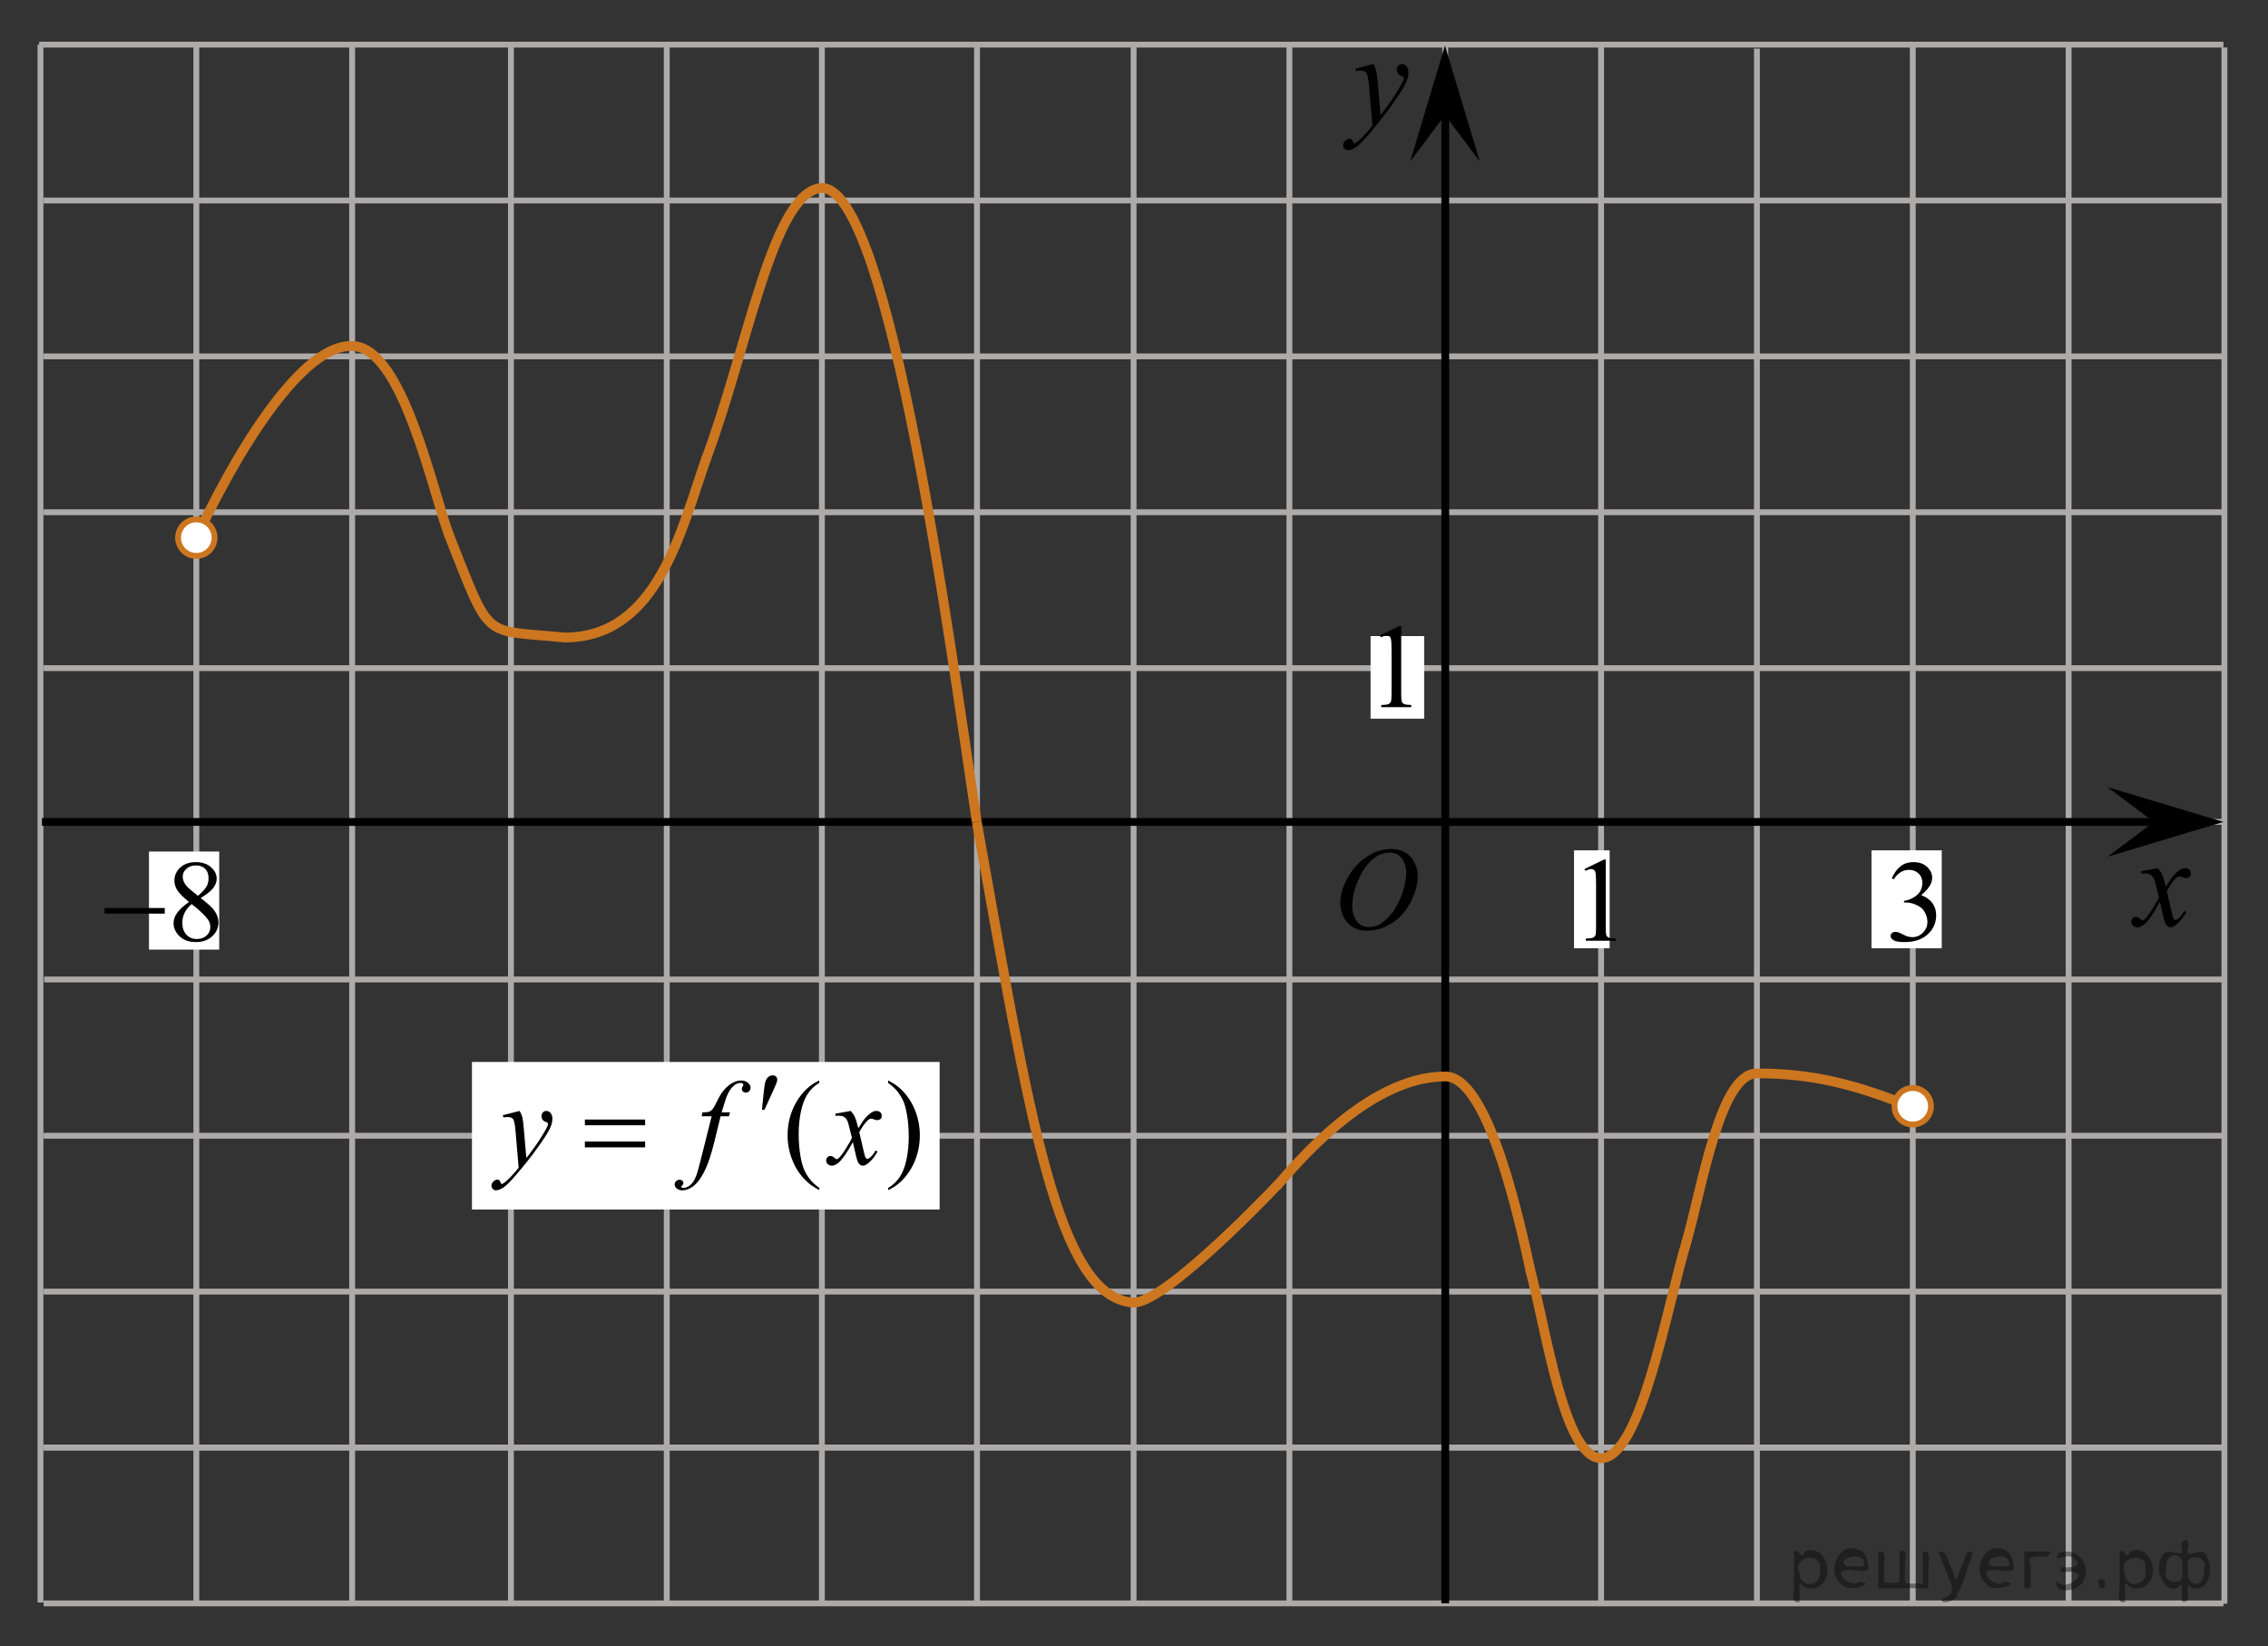 <?xml version="1.0" encoding="utf-8"?>
<!-- Generator: Adobe Illustrator 16.0.0, SVG Export Plug-In . SVG Version: 6.00 Build 0)  -->
<!DOCTYPE svg PUBLIC "-//W3C//DTD SVG 1.1//EN" "http://www.w3.org/Graphics/SVG/1.1/DTD/svg11.dtd">
<svg version="1.1" id="Слой_1" xmlns="http://www.w3.org/2000/svg" xmlns:xlink="http://www.w3.org/1999/xlink" x="0px" y="0px"
	 width="290.582px" height="210.846px" viewBox="453.339 -54.949 290.582 210.846"
	 enable-background="new 453.339 -54.949 290.582 210.846" xml:space="preserve">
<rect x="453.339" y="-54.949" width="290.582" height="210.846" fill="#333333" stroke="none"/>
<line fill="none" stroke="#ADAAAA" stroke-width="0.75" stroke-miterlimit="10" x1="458.356" y1="-49.232" x2="738.213" y2="-49.232"/>
<line fill="none" stroke="#ADAAAA" stroke-width="0.75" stroke-miterlimit="10" x1="458.928" y1="-29.264" x2="738.213" y2="-29.264"/>
<line fill="none" stroke="#ADAAAA" stroke-width="0.75" stroke-miterlimit="10" x1="458.928" y1="-9.299" x2="738.213" y2="-9.299"/>
<line fill="none" stroke="#ADAAAA" stroke-width="0.75" stroke-miterlimit="10" x1="458.928" y1="10.667" x2="738.213" y2="10.667"/>
<line fill="none" stroke="#ADAAAA" stroke-width="0.75" stroke-miterlimit="10" x1="458.928" y1="30.635" x2="738.213" y2="30.635"/>
<line fill="none" stroke="#ADAAAA" stroke-width="0.75" stroke-miterlimit="10" x1="458.928" y1="90.535" x2="738.213" y2="90.535"/>
<line fill="none" stroke="#ADAAAA" stroke-width="0.75" stroke-miterlimit="10" x1="458.928" y1="110.5" x2="738.213" y2="110.5"/>
<line fill="none" stroke="#ADAAAA" stroke-width="0.75" stroke-miterlimit="10" x1="458.928" y1="130.468" x2="738.213" y2="130.468"/>
<line fill="none" stroke="#ADAAAA" stroke-width="0.75" stroke-miterlimit="10" x1="478.494" y1="150.33" x2="478.494" y2="-49.231"/>
<line fill="none" stroke="#ADAAAA" stroke-width="0.75" stroke-miterlimit="10" x1="498.457" y1="150.33" x2="498.457" y2="-49.231"/>
<line fill="none" stroke="#ADAAAA" stroke-width="0.75" stroke-miterlimit="10" x1="518.801" y1="150.33" x2="518.801" y2="-49.231"/>
<line fill="none" stroke="#ADAAAA" stroke-width="0.75" stroke-miterlimit="10" x1="538.766" y1="150.397" x2="538.766" y2="-49.231"/>
<line fill="none" stroke="#ADAAAA" stroke-width="0.75" stroke-miterlimit="10" x1="558.641" y1="150.542" x2="558.641" y2="-49.231"/>
<line fill="none" stroke="#ADAAAA" stroke-width="0.75" stroke-miterlimit="10" x1="598.578" y1="150.542" x2="598.578" y2="-49.237"/>
<line fill="none" stroke="#ADAAAA" stroke-width="0.75" stroke-miterlimit="10" x1="618.541" y1="150.425" x2="618.541" y2="-49.237"/>
<line fill="none" stroke="#ADAAAA" stroke-width="0.75" stroke-miterlimit="10" x1="638.508" y1="150.052" x2="638.508" y2="-49.394"/>
<line fill="none" stroke="#ADAAAA" stroke-width="0.75" stroke-miterlimit="10" x1="658.475" y1="150.408" x2="658.475" y2="-49.394"/>
<line fill="none" stroke="#ADAAAA" stroke-width="0.75" stroke-miterlimit="10" x1="678.441" y1="150.408" x2="678.441" y2="-48.723"/>
<g>
	<g>
		<g>
			<g>
				<g>
					<g>
						<g>
							<g>
								<g>
									<g>
										<g>
											<defs>
												<polygon id="SVGID_1_" points="632.264,-31.428 641.363,-31.428 641.363,-51.948 614.939,-51.948 614.939,-31.428 
																									"/>
											</defs>
											<clipPath id="SVGID_2_">
												<use xlink:href="#SVGID_1_"  overflow="visible"/>
											</clipPath>
											<g clip-path="url(#SVGID_2_)">
												<path d="M629.299-46.744c0.178,0.317,0.301,0.613,0.367,0.889s0.139,0.819,0.205,1.627l0.35,4.033
													c0.313-0.394,0.771-1.016,1.369-1.869c0.289-0.415,0.646-0.98,1.066-1.697c0.262-0.438,0.416-0.743,0.477-0.918
													c0.029-0.087,0.047-0.178,0.047-0.271c0-0.06-0.021-0.109-0.057-0.148c-0.035-0.038-0.135-0.083-0.285-0.135
													c-0.151-0.052-0.283-0.147-0.391-0.287c-0.105-0.14-0.148-0.299-0.148-0.479c0-0.224,0.063-0.404,0.188-0.541
													c0.125-0.137,0.283-0.205,0.479-0.205c0.229,0,0.43,0.1,0.592,0.299c0.16,0.199,0.242,0.474,0.242,0.824
													c0,0.432-0.146,0.925-0.43,1.479c-0.279,0.555-0.83,1.406-1.639,2.554c-0.813,1.147-1.787,2.399-2.939,3.755
													c-0.793,0.935-1.381,1.523-1.766,1.767c-0.386,0.244-0.711,0.364-0.979,0.364c-0.162,0-0.311-0.063-0.436-0.192
													c-0.123-0.128-0.187-0.277-0.187-0.446c0-0.214,0.084-0.407,0.256-0.582c0.172-0.176,0.354-0.263,0.558-0.263
													c0.104,0,0.188,0.024,0.266,0.074c0.041,0.026,0.088,0.104,0.137,0.233c0.056,0.128,0.101,0.214,0.144,0.258
													c0.021,0.027,0.063,0.041,0.096,0.041c0.029,0,0.09-0.027,0.166-0.082c0.289-0.187,0.625-0.48,1.01-0.885
													c0.505-0.536,0.877-0.974,1.115-1.313l-0.438-5.197c-0.072-0.858-0.188-1.38-0.332-1.566
													c-0.146-0.188-0.396-0.279-0.738-0.279c-0.107,0-0.309,0.017-0.59,0.049L627-46.156L629.299-46.744z"/>
											</g>
										</g>
									</g>
								</g>
							</g>
						</g>
					</g>
				</g>
			</g>
		</g>
	</g>
</g>
<line fill="none" x1="575.727" y1="79.888" x2="646.443" y2="9.173"/>
<line fill="none" x1="582.727" y1="74.898" x2="583.08" y2="74.898"/>
<line fill="none" x1="577.186" y1="83.388" x2="570.449" y2="63.138"/>
<line fill="none" x1="569.564" y1="62.388" x2="569.393" y2="62.22"/>
<line fill="none" x1="567.564" y1="60.875" x2="567.393" y2="60.47"/>
<path fill="none" d="M571.477,67.837c0,0-0.172,0-0.383,0"/>
<path fill="none" d="M562.143,54.337c0,0-0.45,0-1.021,0"/>
<line fill="none" stroke="#ADAAAA" stroke-width="0.75" stroke-miterlimit="10" x1="698.408" y1="150.483" x2="698.408" y2="-49.394"/>
<path fill="none" stroke="#000000" stroke-width="1.25" stroke-linejoin="round" stroke-miterlimit="8" d="M570.102,70.568"/>
<path fill="none" stroke="#000000" stroke-width="1.25" stroke-linejoin="round" stroke-miterlimit="8" d="M540.691,100.52"/>
<path fill="none" stroke="#000000" stroke-width="1.25" stroke-linejoin="round" stroke-miterlimit="8" d="M498.832-49.232"/>
<line fill="none" stroke="#ADAAAA" stroke-width="0.75" stroke-miterlimit="10" x1="738.336" y1="150.487" x2="738.336" y2="-48.869"/>
<polygon points="638.473,-40.204 634.018,-34.262 638.469,-49.114 642.934,-34.267 "/>
<path fill="none" stroke="#000000" stroke-width="1.25" stroke-linejoin="round" stroke-miterlimit="8" d="M585.291,3.679"/>
<line fill="none" stroke="#ADAAAA" stroke-width="0.75" stroke-miterlimit="10" x1="718.375" y1="150.483" x2="718.375" y2="-49.394"/>
<path fill="none" stroke="#000000" stroke-width="1.25" stroke-linejoin="round" stroke-miterlimit="8" d="M669.529,64.68"/>
<path fill="none" stroke="#000000" stroke-width="1.25" stroke-linejoin="round" stroke-miterlimit="8" d="M532.525-5.5"/>
<line fill="none" stroke="#ADAAAA" stroke-width="0.75" stroke-miterlimit="10" x1="578.516" y1="150.542" x2="578.516" y2="-49.231"/>
<line fill="none" stroke="#ADAAAA" stroke-width="0.75" stroke-miterlimit="10" x1="458.928" y1="130.468" x2="738.213" y2="130.468"/>
<line fill="none" stroke="#ADAAAA" stroke-width="0.75" stroke-miterlimit="10" x1="458.928" y1="150.438" x2="738.213" y2="150.438"/>
<line fill="none" stroke="#ADAAAA" stroke-width="0.75" stroke-miterlimit="10" x1="458.928" y1="50.329" x2="738.213" y2="50.329"/>
<path fill="none" stroke="#000000" stroke-width="1.25" stroke-linejoin="round" stroke-miterlimit="8" d="M738.336,107.921"/>
<path fill="none" stroke="#000000" stroke-width="1.25" stroke-linejoin="round" stroke-miterlimit="8" d="M726.42,103.421"/>
<path fill="none" stroke="#CC761F" stroke-width="1.25" stroke-linejoin="round" stroke-miterlimit="8" d="M669.371,104.291
	c2.072-7.167,4.313-21.743,9.07-21.743c7.262,0,12.762,1.461,19.967,4.364"/>
<path fill="none" stroke="#000000" stroke-width="1.25" stroke-linejoin="round" stroke-miterlimit="8" d="M618.262,9.964"/>
<path fill="none" stroke="#CC761F" stroke-width="1.25" stroke-linejoin="round" stroke-miterlimit="8" d="M649.361,107.615
	c2.069,7.6,4.354,24.225,9.112,24.225c5.125,0,8.476-19.633,10.957-27.752"/>
<line fill="none" stroke="#ADAAAA" stroke-width="0.75" stroke-miterlimit="10" x1="458.527" y1="150.33" x2="458.527" y2="-49.232"/>
<line fill="none" stroke="#000000" stroke-miterlimit="10" x1="458.715" y1="50.339" x2="734.391" y2="50.339"/>
<rect x="513.808" y="81.083" fill="#FFFFFF" width="59.917" height="18.903"/>
<path fill="none" stroke="#000000" stroke-width="1.25" stroke-linejoin="round" stroke-miterlimit="8" d="M610.521,50.583"/>
<path fill="none" stroke="#CC761F" stroke-width="1.25" stroke-linejoin="round" stroke-miterlimit="8" d="M510.816,13.461
	c5.528,13.919,4.144,12.19,14.864,13.252c12.084,0,14.99-14.146,18.218-23.129"/>
<path fill="none" stroke="#CC761F" stroke-width="1.25" stroke-linejoin="round" stroke-miterlimit="8" d="M478.494,13.922
	c6.854-14.458,14.494-24.813,19.963-24.542c6.475,0,10.365,18.886,12.455,24.329"/>
<path fill="none" stroke="#CC761F" stroke-width="1.25" stroke-linejoin="round" stroke-miterlimit="8" d="M543.766,3.943
	c5.375-14.271,8.625-34.501,14.875-34.813c8.75,0,16.625,59.917,19.845,81.208"/>
<g>
	<g>
		<g>
			<g>
				<g>
					<g>
						<g>
							<g>
								<g>
									<g>
										<defs>
											<rect id="SVGID_3_" x="722.904" y="50.661" width="16.127" height="18.541"/>
										</defs>
										<clipPath id="SVGID_4_">
											<use xlink:href="#SVGID_3_"  overflow="visible"/>
										</clipPath>
										<g clip-path="url(#SVGID_4_)">
											<path d="M729.785,56.25c0.258,0.283,0.451,0.566,0.584,0.85c0.094,0.193,0.248,0.709,0.465,1.539l0.691-1.074
												c0.184-0.262,0.399-0.51,0.668-0.743c0.264-0.235,0.489-0.396,0.688-0.481c0.127-0.058,0.271-0.082,0.418-0.082
												c0.23,0,0.404,0.063,0.539,0.188s0.201,0.277,0.201,0.457c0,0.205-0.039,0.348-0.119,0.424
												c-0.145,0.135-0.313,0.203-0.504,0.203c-0.107,0-0.229-0.023-0.354-0.072c-0.245-0.088-0.411-0.131-0.495-0.131
												c-0.128,0-0.273,0.076-0.445,0.229c-0.326,0.281-0.715,0.828-1.166,1.641l0.646,2.804
												c0.104,0.431,0.188,0.688,0.254,0.771c0.063,0.084,0.14,0.127,0.201,0.127c0.105,0,0.234-0.063,0.392-0.188
												c0.289-0.25,0.532-0.574,0.735-0.979l0.271,0.146c-0.33,0.641-0.75,1.172-1.262,1.598
												c-0.289,0.238-0.531,0.356-0.729,0.356c-0.295,0-0.521-0.172-0.699-0.514c-0.104-0.214-0.338-1.125-0.688-2.738
												c-0.816,1.474-1.479,2.42-1.974,2.845c-0.315,0.271-0.629,0.407-0.93,0.407c-0.211,0-0.399-0.077-0.574-0.235
												c-0.125-0.119-0.188-0.279-0.188-0.479c0-0.181,0.063-0.328,0.176-0.446c0.113-0.117,0.258-0.182,0.426-0.182
												s0.353,0.089,0.537,0.264c0.139,0.125,0.236,0.188,0.313,0.188c0.063,0,0.146-0.045,0.241-0.131
												c0.248-0.207,0.584-0.65,1.011-1.336c0.426-0.688,0.703-1.182,0.834-1.481c-0.324-1.319-0.502-2.021-0.523-2.097
												c-0.121-0.354-0.274-0.604-0.477-0.748c-0.189-0.146-0.479-0.221-0.854-0.221c-0.121,0-0.264,0.006-0.418,0.016v-0.293
												L729.785,56.25z"/>
										</g>
									</g>
								</g>
							</g>
						</g>
					</g>
				</g>
			</g>
		</g>
	</g>
</g>
<polygon points="729.301,50.336 723.354,45.881 738.207,50.333 723.361,54.797 "/>
<line fill="none" stroke="#ADAAAA" stroke-width="0.75" stroke-miterlimit="10" x1="458.996" y1="70.518" x2="738.281" y2="70.518"/>
<path fill="none" stroke="#CC761F" stroke-width="1.25" stroke-linejoin="round" stroke-miterlimit="8" d="M578.484,50.339
	c6.696,37.292,10.268,60.979,20.086,61.573c3.813,0,15.7-12.176,18.594-15.219"/>
<line fill="none" stroke="#000000" stroke-miterlimit="10" x1="638.508" y1="150.425" x2="638.508" y2="-40.828"/>
<rect x="693.121" y="53.978" fill="#FFFFFF" width="9" height="12.543"/>
<rect x="472.426" y="54.13" fill="#FFFFFF" width="9" height="12.563"/>
<rect x="628.942" y="26.531" fill="#FFFFFF" width="6.865" height="10.586"/>
<g>
	<g>
		<path d="M630.138,26.453l2.479-1.209h0.248v8.598c0,0.57,0.021,0.926,0.07,1.066c0.047,0.141,0.146,0.248,0.297,0.321
			c0.15,0.074,0.457,0.117,0.92,0.127v0.279h-3.842v-0.277c0.482-0.01,0.793-0.051,0.939-0.122c0.141-0.072,0.232-0.173,0.295-0.296
			c0.055-0.12,0.082-0.487,0.082-1.1v-5.498c0-0.74-0.025-1.217-0.074-1.427c-0.035-0.16-0.104-0.277-0.189-0.354
			c-0.096-0.074-0.203-0.111-0.336-0.111c-0.188,0-0.439,0.078-0.771,0.231L630.138,26.453z"/>
	</g>
</g>
<rect x="655.007" y="53.978" fill="#FFFFFF" width="4.563" height="12.543"/>
<g>
	<g>
		<path d="M656.341,56.373l2.482-1.209h0.248v8.598c0,0.57,0.02,0.927,0.068,1.066c0.047,0.141,0.146,0.248,0.297,0.321
			s0.457,0.116,0.92,0.127v0.276h-3.842v-0.273c0.482-0.014,0.793-0.055,0.938-0.123c0.143-0.072,0.234-0.17,0.297-0.293
			c0.055-0.124,0.082-0.49,0.082-1.104v-5.497c0-0.739-0.025-1.217-0.074-1.427c-0.035-0.16-0.102-0.277-0.191-0.354
			c-0.094-0.075-0.201-0.112-0.334-0.112c-0.188,0-0.441,0.078-0.77,0.231L656.341,56.373z"/>
	</g>
</g>
<g>
	<g>
		<g>
			<g>
				<g>
					<g>
						<g>
							<g>
								<g>
									<g>
										<defs>
											<rect id="SVGID_5_" x="622.114" y="50.293" width="16.438" height="17.871"/>
										</defs>
										<clipPath id="SVGID_6_">
											<use xlink:href="#SVGID_5_"  overflow="visible"/>
										</clipPath>
										<g clip-path="url(#SVGID_6_)">
											<path d="M631.593,53.8c0.662,0,1.248,0.146,1.76,0.434s0.91,0.716,1.197,1.275c0.289,0.563,0.439,1.148,0.439,1.754
												c0,1.072-0.314,2.197-0.934,3.379c-0.621,1.181-1.439,2.076-2.439,2.695s-2.031,0.934-3.104,0.934
												c-0.771,0-1.414-0.174-1.936-0.516c-0.52-0.344-0.896-0.793-1.146-1.355c-0.248-0.563-0.371-1.104-0.371-1.633
												c0-0.938,0.23-1.856,0.676-2.771c0.445-0.912,0.98-1.676,1.604-2.289c0.623-0.611,1.289-1.084,1.994-1.414
												C630.05,53.966,630.8,53.8,631.593,53.8z M631.343,54.273c-0.488,0-0.977,0.123-1.438,0.367
												c-0.465,0.244-0.938,0.644-1.396,1.195c-0.461,0.553-0.875,1.279-1.242,2.176c-0.451,1.104-0.678,2.146-0.678,3.123
												c0,0.697,0.18,1.316,0.535,1.855s0.904,0.811,1.646,0.811c0.445,0,0.889-0.111,1.313-0.332
												c0.432-0.223,0.875-0.602,1.346-1.139c0.584-0.674,1.07-1.535,1.477-2.58c0.395-1.047,0.598-2.021,0.598-2.928
												c0-0.671-0.182-1.265-0.537-1.777C632.603,54.534,632.063,54.273,631.343,54.273z"/>
										</g>
									</g>
								</g>
							</g>
						</g>
					</g>
				</g>
			</g>
		</g>
	</g>
</g>
<g>
	<g>
		<path d="M477.552,60.585c-0.789-0.64-1.298-1.154-1.525-1.542c-0.229-0.388-0.342-0.79-0.342-1.208c0-0.64,0.25-1.191,0.75-1.654
			s1.164-0.695,1.992-0.695c0.805,0,1.451,0.216,1.941,0.647s0.735,0.924,0.735,1.477c0,0.368-0.132,0.744-0.396,1.127
			c-0.265,0.383-0.816,0.834-1.654,1.353c0.862,0.659,1.434,1.178,1.713,1.556c0.373,0.495,0.559,1.016,0.559,1.564
			c0,0.693-0.267,1.286-0.801,1.778c-0.535,0.492-1.235,0.738-2.104,0.738c-0.946,0-1.684-0.293-2.214-0.88
			c-0.421-0.47-0.632-0.984-0.632-1.542c0-0.436,0.148-0.869,0.444-1.298C476.315,61.578,476.826,61.104,477.552,60.585z
			 M477.897,60.861c-0.406,0.339-0.708,0.709-0.904,1.109s-0.294,0.833-0.294,1.298c0,0.625,0.173,1.126,0.519,1.502
			c0.346,0.375,0.785,0.563,1.319,0.563c0.53,0,0.954-0.148,1.272-0.443c0.318-0.296,0.479-0.655,0.479-1.077
			c0-0.349-0.094-0.662-0.28-0.938C479.66,62.362,478.957,61.69,477.897,60.861z M478.707,59.807
			c0.588-0.523,0.961-0.937,1.117-1.24c0.157-0.303,0.235-0.646,0.235-1.029c0-0.509-0.145-0.908-0.434-1.196
			c-0.289-0.289-0.684-0.433-1.184-0.433c-0.501,0-0.907,0.143-1.221,0.429c-0.314,0.286-0.471,0.621-0.471,1.004
			c0,0.252,0.064,0.504,0.194,0.756c0.13,0.252,0.315,0.492,0.556,0.72L478.707,59.807z"/>
	</g>
	<g>
		<path d="M466.729,61.363h7.721v0.72h-7.721V61.363z"/>
	</g>
</g>
<g>
	<g>
		<path d="M695.717,57.566c0.293-0.664,0.664-1.177,1.111-1.538c0.448-0.361,1.006-0.542,1.673-0.542
			c0.825,0,1.457,0.257,1.897,0.771c0.334,0.383,0.5,0.793,0.5,1.229c0,0.718-0.47,1.459-1.411,2.226
			c0.633,0.238,1.11,0.577,1.435,1.019c0.323,0.441,0.485,0.96,0.485,1.556c0,0.854-0.283,1.593-0.85,2.218
			c-0.738,0.814-1.809,1.222-3.21,1.222c-0.692,0-1.164-0.082-1.415-0.247c-0.25-0.165-0.375-0.342-0.375-0.531
			c0-0.141,0.06-0.264,0.178-0.371c0.119-0.106,0.262-0.16,0.429-0.16c0.127,0,0.256,0.02,0.388,0.059
			c0.086,0.024,0.28,0.112,0.584,0.265s0.514,0.244,0.63,0.273c0.187,0.053,0.387,0.08,0.599,0.08c0.517,0,0.965-0.192,1.348-0.575
			c0.382-0.383,0.572-0.836,0.572-1.36c0-0.383-0.089-0.757-0.266-1.12c-0.132-0.271-0.275-0.478-0.433-0.618
			c-0.217-0.194-0.516-0.37-0.895-0.527c-0.38-0.158-0.767-0.236-1.161-0.236h-0.243v-0.218c0.399-0.048,0.801-0.187,1.203-0.415
			c0.401-0.228,0.694-0.502,0.876-0.822c0.182-0.32,0.273-0.672,0.273-1.055c0-0.5-0.163-0.903-0.489-1.211
			s-0.732-0.462-1.218-0.462c-0.784,0-1.439,0.402-1.966,1.208L695.717,57.566z"/>
	</g>
</g>
<g>
	<g>
		<path d="M558.307,97.219v0.279c-0.74-0.382-1.357-0.831-1.853-1.344c-0.706-0.73-1.251-1.591-1.633-2.583
			c-0.383-0.992-0.573-2.021-0.573-3.088c0-1.56,0.375-2.983,1.125-4.27c0.75-1.286,1.728-2.206,2.934-2.76v0.317
			c-0.603,0.342-1.098,0.811-1.485,1.404c-0.388,0.594-0.677,1.347-0.867,2.258c-0.191,0.911-0.287,1.862-0.287,2.854
			c0,1.077,0.081,2.057,0.242,2.938c0.128,0.694,0.282,1.252,0.464,1.672c0.181,0.42,0.425,0.824,0.731,1.212
			S557.812,96.866,558.307,97.219z"/>
		<path d="M567.131,83.771v-0.317c0.745,0.378,1.365,0.823,1.861,1.336c0.7,0.735,1.242,1.597,1.625,2.586
			c0.382,0.989,0.573,2.02,0.573,3.092c0,1.561-0.374,2.984-1.121,4.27c-0.748,1.286-1.728,2.206-2.938,2.76v-0.279
			c0.604-0.347,1.1-0.817,1.489-1.408s0.68-1.344,0.868-2.258s0.283-1.866,0.283-2.858c0-1.072-0.081-2.051-0.243-2.937
			c-0.122-0.695-0.275-1.251-0.459-1.669c-0.185-0.417-0.428-0.82-0.732-1.208C568.033,84.493,567.631,84.124,567.131,83.771z"/>
	</g>
	<g>
		<path d="M519.917,87.357c0.167,0.292,0.282,0.565,0.346,0.819c0.063,0.254,0.128,0.754,0.191,1.499l0.323,3.715
			c0.295-0.362,0.721-0.937,1.28-1.722c0.27-0.382,0.603-0.903,1-1.563c0.24-0.403,0.387-0.685,0.441-0.846
			c0.029-0.081,0.044-0.164,0.044-0.249c0-0.056-0.018-0.101-0.052-0.136c-0.034-0.035-0.124-0.077-0.269-0.125
			s-0.265-0.136-0.36-0.264s-0.144-0.275-0.144-0.442c0-0.206,0.06-0.372,0.177-0.498c0.118-0.126,0.265-0.189,0.441-0.189
			c0.216,0,0.399,0.092,0.552,0.276c0.151,0.184,0.228,0.437,0.228,0.759c0,0.397-0.132,0.852-0.396,1.363
			c-0.266,0.511-0.775,1.295-1.53,2.352s-1.669,2.21-2.743,3.458c-0.74,0.861-1.289,1.403-1.646,1.627
			c-0.358,0.224-0.665,0.336-0.92,0.336c-0.151,0-0.285-0.059-0.4-0.177c-0.115-0.119-0.173-0.256-0.173-0.412
			c0-0.196,0.08-0.375,0.239-0.536s0.332-0.242,0.519-0.242c0.098,0,0.179,0.022,0.242,0.068c0.039,0.025,0.082,0.097,0.129,0.215
			s0.089,0.197,0.129,0.238c0.024,0.025,0.054,0.038,0.088,0.038c0.029,0,0.081-0.025,0.154-0.075
			c0.27-0.171,0.584-0.443,0.941-0.815c0.471-0.494,0.818-0.896,1.044-1.208l-0.411-4.787c-0.069-0.79-0.172-1.271-0.31-1.442
			c-0.137-0.171-0.367-0.257-0.69-0.257c-0.104,0-0.287,0.015-0.552,0.045l-0.066-0.279L519.917,87.357z"/>
		<path d="M546.869,87.539l-0.133,0.499h-1.073l-0.809,3.3c-0.358,1.455-0.719,2.58-1.081,3.375
			c-0.515,1.123-1.069,1.898-1.662,2.326c-0.451,0.327-0.902,0.491-1.354,0.491c-0.294,0-0.544-0.091-0.75-0.272
			c-0.151-0.125-0.228-0.29-0.228-0.491c0-0.161,0.063-0.301,0.188-0.419s0.278-0.177,0.459-0.177c0.133,0,0.244,0.042,0.335,0.128
			c0.091,0.086,0.136,0.184,0.136,0.295c0,0.11-0.051,0.214-0.154,0.31c-0.078,0.07-0.117,0.123-0.117,0.158
			c0,0.045,0.017,0.081,0.051,0.106c0.045,0.035,0.113,0.053,0.206,0.053c0.211,0,0.433-0.068,0.666-0.204
			c0.232-0.136,0.439-0.338,0.621-0.607c0.182-0.27,0.353-0.658,0.515-1.167c0.068-0.211,0.253-0.909,0.552-2.091l1.279-5.112
			h-1.279l0.103-0.499c0.407,0,0.691-0.029,0.854-0.087c0.162-0.058,0.31-0.168,0.444-0.332s0.311-0.469,0.526-0.917
			c0.289-0.604,0.566-1.072,0.831-1.404c0.362-0.448,0.743-0.784,1.144-1.008c0.399-0.224,0.775-0.336,1.129-0.336
			c0.372,0,0.671,0.097,0.896,0.291s0.339,0.404,0.339,0.63c0,0.176-0.057,0.325-0.17,0.445c-0.112,0.121-0.257,0.181-0.434,0.181
			c-0.151,0-0.275-0.045-0.371-0.136c-0.096-0.09-0.144-0.199-0.144-0.325c0-0.081,0.032-0.18,0.096-0.298
			c0.063-0.118,0.096-0.197,0.096-0.238c0-0.07-0.022-0.123-0.066-0.159c-0.063-0.05-0.157-0.075-0.279-0.075
			c-0.309,0-0.586,0.101-0.831,0.302c-0.328,0.267-0.623,0.685-0.883,1.253c-0.132,0.297-0.375,1.035-0.728,2.212H546.869z"/>
		<path d="M562.333,87.357c0.24,0.262,0.422,0.524,0.544,0.785c0.089,0.182,0.233,0.657,0.435,1.427l0.646-0.997
			c0.172-0.242,0.38-0.472,0.625-0.691c0.245-0.219,0.461-0.369,0.647-0.449c0.118-0.05,0.248-0.076,0.39-0.076
			c0.211,0,0.379,0.058,0.504,0.174s0.188,0.257,0.188,0.423c0,0.191-0.037,0.322-0.11,0.393c-0.137,0.126-0.294,0.189-0.471,0.189
			c-0.103,0-0.213-0.023-0.331-0.068c-0.23-0.08-0.385-0.121-0.463-0.121c-0.118,0-0.258,0.07-0.419,0.211
			c-0.305,0.262-0.667,0.768-1.089,1.518l0.604,2.598c0.093,0.397,0.171,0.635,0.235,0.713c0.063,0.078,0.127,0.117,0.19,0.117
			c0.104,0,0.224-0.058,0.36-0.174c0.27-0.231,0.501-0.534,0.691-0.906l0.258,0.136c-0.309,0.594-0.701,1.087-1.177,1.48
			c-0.27,0.221-0.498,0.332-0.684,0.332c-0.275,0-0.493-0.159-0.654-0.476c-0.104-0.196-0.316-1.042-0.641-2.537
			c-0.765,1.364-1.377,2.243-1.838,2.635c-0.299,0.251-0.589,0.377-0.868,0.377c-0.195,0-0.375-0.073-0.536-0.219
			c-0.118-0.111-0.177-0.259-0.177-0.446c0-0.166,0.054-0.304,0.161-0.415c0.108-0.111,0.241-0.166,0.397-0.166
			c0.157,0,0.323,0.081,0.5,0.241c0.128,0.116,0.226,0.174,0.294,0.174c0.06,0,0.135-0.04,0.229-0.121
			c0.23-0.191,0.544-0.604,0.941-1.238c0.396-0.634,0.656-1.092,0.779-1.375c-0.304-1.223-0.469-1.87-0.493-1.94
			c-0.112-0.327-0.26-0.559-0.44-0.695c-0.182-0.136-0.449-0.204-0.802-0.204c-0.113,0-0.243,0.005-0.39,0.015v-0.272
			L562.333,87.357z"/>
	</g>
	<g>
		<path d="M550.962,87.211l0.229-2.235c0.063-0.634,0.127-1.062,0.19-1.284c0.094-0.317,0.225-0.544,0.394-0.683
			s0.359-0.208,0.57-0.208c0.177,0,0.316,0.05,0.419,0.151s0.154,0.229,0.154,0.385c0,0.121-0.024,0.249-0.073,0.385
			c-0.063,0.191-0.245,0.612-0.544,1.261l-1.016,2.228H550.962z"/>
	</g>
	<g>
		<path d="M528.275,88.46h7.721v0.732h-7.721V88.46z M528.275,91.276h7.721v0.748h-7.721V91.276z"/>
	</g>
</g>
<circle fill="#FFFFFF" stroke="#CC761F" stroke-width="0.75" stroke-miterlimit="10" cx="478.493" cy="13.922" r="2.339"/>
<circle fill="#FFFFFF" stroke="#CC761F" stroke-width="0.75" stroke-miterlimit="10" cx="698.407" cy="86.76" r="2.339"/>
<path fill="none" stroke="#0A990A" stroke-width="1.25" stroke-linecap="round" stroke-linejoin="round" stroke-miterlimit="8" d="
	M458.527-49.864"/>
<path fill="none" stroke="#0A990A" stroke-width="1.25" stroke-linecap="round" stroke-linejoin="round" stroke-miterlimit="8" d="
	M453.339-54.949"/>
<path fill="none" stroke="#0A990A" stroke-width="1.25" stroke-linecap="round" stroke-linejoin="round" stroke-miterlimit="8" d="
	M455.046-52.947"/>
<path fill="none" stroke="#0A990A" stroke-width="1.25" stroke-linecap="round" stroke-linejoin="round" stroke-miterlimit="8" d="
	M743.921,155.897"/>
<path fill="none" stroke="#0A990A" stroke-width="1.25" stroke-linecap="round" stroke-linejoin="round" stroke-miterlimit="8" d="
	M738.732,150.813"/>
<path fill="none" stroke="#0A990A" stroke-width="1.25" stroke-linecap="round" stroke-linejoin="round" stroke-miterlimit="8" d="
	M740.439,152.815"/>
<path fill="none" stroke="#CC761F" stroke-width="1.25" stroke-linejoin="round" stroke-miterlimit="8" d="M616.932,96.952
	c2.125-2.321,11.5-14.009,21.576-14.009c5.461-0.008,9.414,18.031,10.924,24.902"/>
<g style="stroke:none;fill:#000;fill-opacity:0.4" > <path d="m 683.9,147.8 c 0,0.8 0,1.6 0,2.5 -1.3,0.2 -0.6,-1.5 -0.7,-2.3 0,-1.4 0,-2.8 0,-4.2 0.8,-0.4 0.8,1.3 1.4,0.0 2.2,-1.0 3.7,2.2 2.4,3.9 -0.6,1.0 -2.4,1.2 -3.1,0.0 z m 2.6,-1.6 c 0.5,-2.5 -3.7,-1.9 -2.6,0.4 0.0,2.1 3.1,1.6 2.6,-0.4 z" /> <path d="m 692.8,145.9 c -0.4,0.8 -1.9,0.1 -2.8,0.3 -2.0,-0.1 0.3,2.4 1.5,1.5 2.5,0.0 -1.4,1.6 -2.3,0.2 -1.9,-1.5 -0.3,-5.3 2.1,-4.4 0.9,0.2 1.4,1.2 1.4,2.2 z m -0.7,-0.2 c 0.6,-2.3 -4.0,-1.0 -2.1,0.0 0.7,0 1.4,-0.0 2.1,-0.0 z" /> <path d="m 697.7,147.9 c 0.6,0 1.3,0 2.0,0 0,-1.3 0,-2.7 0,-4.1 1.3,-0.2 0.6,1.5 0.7,2.3 0,0.8 0,1.6 0,2.4 -2.1,0 -4.2,0 -6.4,0 0,-1.5 0,-3.1 0,-4.7 1.3,-0.2 0.6,1.5 0.7,2.3 0.1,0.5 -0.2,1.6 0.2,1.7 0.5,-0.1 1.6,0.2 1.8,-0.2 0,-1.3 0,-2.6 0,-3.9 1.3,-0.2 0.6,1.5 0.7,2.3 0,0.5 0,1.1 0,1.7 z" /> <path d="m 704.1,149.0 c 0.3,1.4 -3.0,1.7 -1.7,0.7 1.5,-0.2 1.0,-1.9 0.5,-2.8 -0.4,-1.0 -0.8,-2.0 -1.2,-3.1 1.2,-0.2 1.2,1.4 1.7,2.2 0.2,0.2 0.4,1.9 0.7,1.2 0.4,-1.1 0.9,-2.2 1.3,-3.4 1.4,-0.2 0.0,1.5 -0.0,2.3 -0.3,0.9 -0.7,1.9 -1.1,2.9 z" /> <path d="m 711.4,145.9 c -0.4,0.8 -1.9,0.1 -2.8,0.3 -2.0,-0.1 0.3,2.4 1.5,1.5 2.5,0.0 -1.4,1.6 -2.3,0.2 -1.9,-1.5 -0.3,-5.3 2.1,-4.4 0.9,0.2 1.4,1.2 1.4,2.2 z m -0.7,-0.2 c 0.6,-2.3 -4.0,-1.0 -2.1,0.0 0.7,0 1.4,-0.0 2.1,-0.0 z" /> <path d="m 712.7,148.5 c 0,-1.5 0,-3.1 0,-4.7 1.1,0 2.2,0 3.3,0 0.0,1.5 -3.3,-0.4 -2.5,1.8 0,0.9 0,1.9 0,2.9 -0.2,0 -0.5,0 -0.7,0 z" /> <path d="m 716.9,147.6 c 0.7,1.4 4.2,-0.8 2.1,-1.2 -0.5,-0.1 -2.2,0.3 -1.5,-0.6 1.0,0.1 3.1,0.0 1.4,-1.2 -0.6,-0.7 -2.8,0.8 -1.8,-0.6 2.0,-0.9 4.2,1.2 3.3,3.2 -0.2,1.5 -3.5,2.3 -3.6,0.7 l 0,-0.1 0,-0.0 0,0 z" /> <path d="m 722.2,147.4 c 1.6,-0.5 0.6,2.3 -0.0,0.6 -0.0,-0.2 0.0,-0.4 0.0,-0.6 z" /> <path d="m 725.6,147.8 c 0,0.8 0,1.6 0,2.5 -1.3,0.2 -0.6,-1.5 -0.7,-2.3 0,-1.4 0,-2.8 0,-4.2 0.8,-0.4 0.8,1.3 1.4,0.0 2.2,-1.0 3.7,2.2 2.4,3.9 -0.6,1.0 -2.4,1.2 -3.1,0.0 z m 2.6,-1.6 c 0.5,-2.5 -3.7,-1.9 -2.6,0.4 0.0,2.1 3.1,1.6 2.6,-0.4 z" /> <path d="m 730.9,146.1 c -0.8,1.9 2.7,2.3 2.0,0.1 0.6,-2.4 -2.3,-2.7 -2.0,-0.1 z m 2.0,4.2 c 0,-0.8 0,-1.6 0,-2.4 -1.8,2.2 -3.8,-1.7 -2.6,-3.3 0.4,-1.8 3.0,0.3 2.6,-1.1 -0.4,-1.1 0.9,-1.8 0.8,-0.3 -0.7,2.2 2.1,-0.6 2.4,1.4 1.2,1.6 -0.3,5.2 -2.4,3.5 -0.4,0.6 0.6,2.5 -0.8,2.1 z m 2.8,-4.2 c 0.8,-1.9 -2.7,-2.3 -2.0,-0.1 -0.6,2.4 2.3,2.7 2.0,0.1 z" /> </g></svg>

<!--File created and owned by https://sdamgia.ru. Copying is prohibited. All rights reserved.-->
